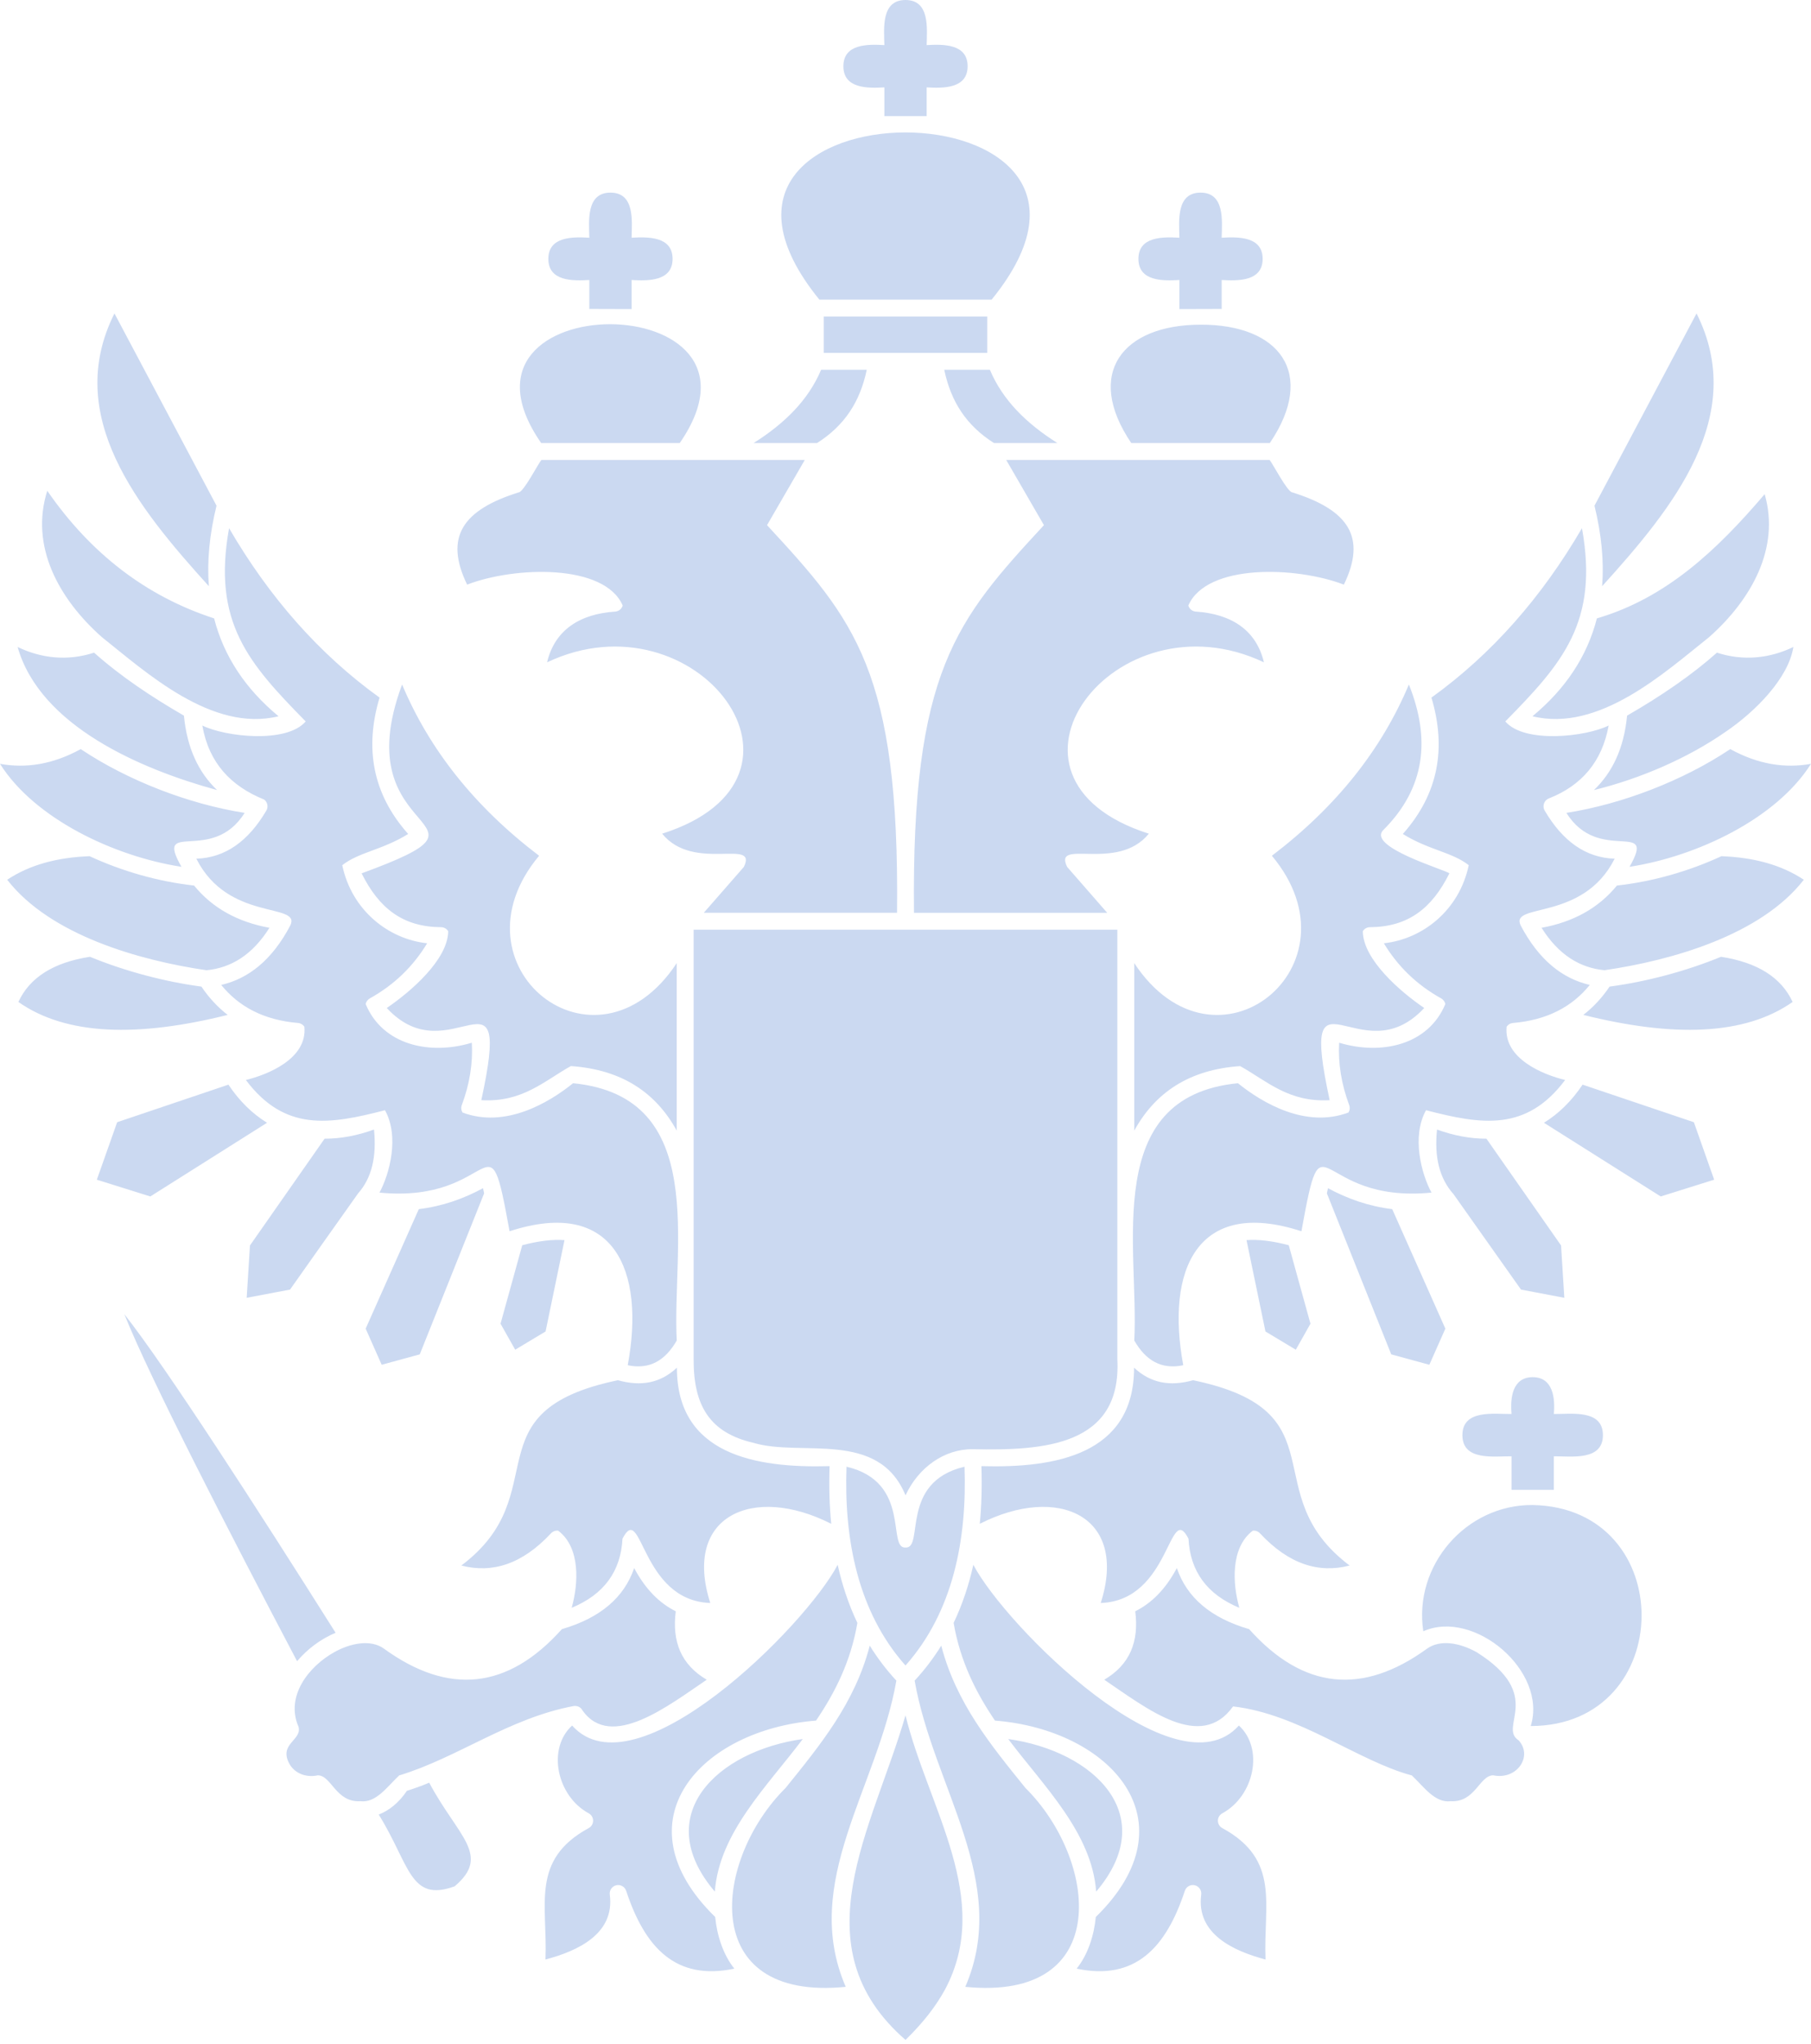 <?xml version="1.0" encoding="UTF-8"?> <svg xmlns="http://www.w3.org/2000/svg" width="70" height="79" viewBox="0 0 70 79" fill="none"><path fill-rule="evenodd" clip-rule="evenodd" d="M36.524 76.89C38.401 73.379 35.876 69.872 35 66.286C33.741 70.646 30.838 75.205 35 78.83C35.68 78.171 36.173 77.53 36.524 76.89ZM33.618 63.594C33.043 65.808 31.71 67.427 30.365 69.094C27.598 71.833 26.921 77.356 32.69 76.779C30.94 72.741 33.922 69.087 34.647 64.946C34.261 64.53 33.917 64.077 33.618 63.594H33.618ZM36.382 63.594C36.084 64.077 35.739 64.53 35.353 64.946C36.078 69.084 39.061 72.743 37.311 76.779C43.08 77.355 42.402 71.834 39.636 69.094C38.29 67.427 36.958 65.809 36.382 63.594ZM32.378 60.47C31.125 62.854 24.548 69.413 22.114 66.681C21.138 67.57 21.518 69.4 22.753 70.072C22.805 70.1 22.848 70.141 22.879 70.191C22.909 70.242 22.925 70.299 22.925 70.358C22.925 70.417 22.909 70.475 22.879 70.525C22.849 70.576 22.806 70.618 22.754 70.645C20.492 71.875 21.173 73.619 21.084 75.723C22.339 75.391 23.768 74.728 23.57 73.22C23.545 73.052 23.654 72.893 23.819 72.854C23.984 72.815 24.152 72.909 24.204 73.071C24.924 75.257 26.117 76.555 28.385 76.076C27.952 75.538 27.713 74.795 27.644 74.08C23.848 70.371 27.084 66.843 31.542 66.49C32.269 65.421 32.884 64.212 33.14 62.716C32.81 62.023 32.557 61.274 32.378 60.47ZM37.622 60.47C37.444 61.274 37.19 62.023 36.86 62.716C37.117 64.212 37.732 65.42 38.458 66.49C42.917 66.843 46.152 70.371 42.356 74.08C42.287 74.795 42.049 75.538 41.615 76.076C43.883 76.555 45.076 75.257 45.796 73.071C45.849 72.909 46.016 72.815 46.181 72.854C46.347 72.893 46.455 73.052 46.43 73.22C46.233 74.728 47.661 75.39 48.916 75.723C48.827 73.619 49.508 71.874 47.246 70.645C47.194 70.618 47.151 70.576 47.121 70.525C47.091 70.475 47.075 70.417 47.075 70.358C47.075 70.299 47.091 70.242 47.122 70.191C47.152 70.141 47.196 70.1 47.248 70.072C48.483 69.4 48.862 67.57 47.886 66.681C45.453 69.409 38.886 62.867 37.622 60.47ZM31.029 67.203C27.714 67.668 25.118 70.148 27.63 73.099C27.8 70.819 29.653 69.032 31.029 67.203ZM38.971 67.203C40.347 69.032 42.2 70.818 42.37 73.099C44.882 70.148 42.286 67.668 38.971 67.203ZM16.59 68.89C16.308 69.009 16.02 69.113 15.728 69.204C15.422 69.66 15.042 69.964 14.639 70.122C15.846 72.064 15.837 73.527 17.572 72.895C19 71.691 17.691 70.961 16.59 68.89ZM26.12 62.266C25.487 61.953 24.945 61.41 24.512 60.596C24.129 61.724 23.213 62.521 21.719 62.956C19.617 65.307 17.325 65.507 14.851 63.718C14.318 63.322 13.503 63.52 12.933 63.84C11.937 64.387 11.021 65.552 11.54 66.732C11.677 67.253 10.768 67.379 11.182 68.153C11.363 68.489 11.776 68.712 12.283 68.606C12.811 68.604 12.977 69.66 13.926 69.606C14.535 69.68 14.956 69.057 15.428 68.61C17.694 67.924 19.653 66.404 22.162 65.93C22.233 65.916 22.305 65.925 22.37 65.956C22.434 65.987 22.487 66.039 22.519 66.103C23.621 67.65 25.839 65.91 27.317 64.911C26.331 64.33 25.97 63.448 26.12 62.266ZM48.282 62.956C46.787 62.521 45.871 61.724 45.488 60.596C45.055 61.41 44.513 61.953 43.88 62.266C44.031 63.448 43.669 64.33 42.683 64.911C44.335 66.025 46.408 67.697 47.661 65.943C50.216 66.234 52.493 68.057 54.572 68.61C55.042 69.055 55.466 69.682 56.074 69.606C57.025 69.659 57.182 68.609 57.717 68.605C58.636 68.797 59.259 67.867 58.7 67.254C57.889 66.735 59.741 65.518 57.067 63.841C56.405 63.478 55.659 63.347 55.149 63.718C52.675 65.507 50.383 65.307 48.282 62.956V62.956ZM59.167 66.701C64.831 66.694 64.903 58.264 59.242 58.16C56.667 58.138 54.63 60.496 55.014 63.039C56.975 62.164 59.828 64.579 59.167 66.701ZM32.72 56.679C32.62 59.475 33.152 62.282 35 64.362C36.848 62.281 37.38 59.476 37.281 56.679C34.754 57.276 35.737 59.842 35.002 59.803C34.271 59.852 35.248 57.273 32.72 56.679ZM12.972 63.097C9.959 58.321 6.418 52.831 4.806 50.785C5.785 53.235 8.83 59.159 11.483 64.195C11.885 63.721 12.401 63.336 12.972 63.097ZM26.164 52.854C25.529 53.445 24.789 53.59 23.884 53.337C18.096 54.543 21.544 57.705 17.832 60.498C19.024 60.808 20.181 60.452 21.297 59.254C21.332 59.216 21.376 59.187 21.424 59.169C21.472 59.151 21.524 59.145 21.575 59.151C22.452 59.814 22.354 61.223 22.096 62.132C23.348 61.614 23.996 60.72 24.061 59.46C24.826 57.984 24.739 61.849 27.454 61.946C26.375 58.572 29.111 57.352 32.129 58.886C32.06 58.18 32.039 57.436 32.066 56.658C29.187 56.739 26.165 56.203 26.164 52.854ZM43.835 52.854C43.834 56.204 40.813 56.738 37.934 56.658C37.96 57.436 37.94 58.18 37.871 58.886C40.888 57.352 43.626 58.572 42.546 61.946C45.26 61.85 45.174 57.984 45.938 59.46C46.004 60.72 46.651 61.614 47.904 62.132C47.645 61.225 47.549 59.812 48.424 59.151C48.528 59.139 48.631 59.177 48.702 59.254C49.819 60.452 50.976 60.808 52.167 60.498C48.458 57.708 51.901 54.541 46.116 53.337C45.211 53.59 44.471 53.445 43.835 52.854ZM43.188 52.527V35.928H26.811V52.527C26.803 54.314 27.429 55.369 29.132 55.759C30.961 56.308 33.952 55.233 35.001 57.786C35.5 56.706 36.505 55.992 37.598 56.003C40.357 56.063 43.362 55.87 43.188 52.527ZM58.425 57.573V56.277C57.758 56.269 56.526 56.468 56.526 55.46C56.526 54.452 57.759 54.65 58.425 54.642C58.369 54.032 58.452 53.22 59.242 53.219C60.032 53.22 60.115 54.032 60.059 54.642C60.726 54.65 61.957 54.451 61.957 55.46C61.958 56.467 60.725 56.27 60.059 56.277V57.573H58.425ZM14.671 26.958C12.333 25.275 10.406 23.076 8.854 20.412C8.197 24.054 9.613 25.636 11.816 27.88C11.072 28.744 8.704 28.473 7.821 28.037C8.074 29.487 8.927 30.38 10.209 30.898H10.21C10.342 30.994 10.379 31.192 10.292 31.329C9.602 32.5 8.712 33.149 7.589 33.183C8.818 35.625 11.628 34.872 11.227 35.752C10.518 37.103 9.606 37.816 8.551 38.062C9.226 38.894 10.184 39.419 11.521 39.532C11.62 39.54 11.71 39.594 11.765 39.676C11.885 40.906 10.367 41.525 9.503 41.735C11.008 43.739 12.73 43.461 14.88 42.903C15.446 43.922 15.058 45.366 14.668 46.087C19.254 46.532 18.822 42.749 19.696 47.581C23.736 46.263 24.945 49.089 24.264 52.758C25.115 52.936 25.717 52.57 26.158 51.803C25.967 48.222 27.444 42.38 22.151 41.86C21.198 42.63 19.521 43.609 17.879 42.993C17.852 42.95 17.836 42.902 17.831 42.852C17.826 42.802 17.832 42.752 17.85 42.705C18.15 41.902 18.282 41.1 18.238 40.295C16.584 40.794 14.782 40.368 14.134 38.8C14.154 38.708 14.213 38.628 14.295 38.582C15.253 38.048 15.981 37.33 16.51 36.452C15.011 36.292 13.593 35.175 13.229 33.435C13.873 32.927 14.771 32.852 15.777 32.228C14.387 30.667 14.093 28.895 14.671 26.958ZM59.874 30.852C61.131 30.355 61.924 29.44 62.179 28.037C61.304 28.473 58.923 28.744 58.184 27.88C60.386 25.641 61.805 24.045 61.147 20.412C59.594 23.076 57.667 25.274 55.329 26.958C55.907 28.895 55.612 30.667 54.223 32.228C55.229 32.852 56.126 32.927 56.771 33.434C56.406 35.176 54.991 36.29 53.49 36.452C54.019 37.33 54.747 38.048 55.705 38.582C55.788 38.628 55.846 38.708 55.866 38.8C55.217 40.369 53.417 40.793 51.762 40.295C51.718 41.1 51.85 41.902 52.15 42.705C52.168 42.752 52.174 42.802 52.169 42.852C52.164 42.902 52.148 42.95 52.121 42.992C50.476 43.609 48.805 42.631 47.849 41.86C42.555 42.378 44.034 48.233 43.843 51.803C44.283 52.57 44.886 52.936 45.736 52.758C45.055 49.086 46.266 46.264 50.304 47.581C51.176 42.749 50.755 46.534 55.331 46.087C54.941 45.369 54.554 43.92 55.12 42.903C57.268 43.462 58.996 43.737 60.497 41.735C59.634 41.527 58.114 40.905 58.235 39.676C58.263 39.635 58.299 39.601 58.341 39.576C58.383 39.551 58.431 39.536 58.48 39.532C59.816 39.419 60.774 38.895 61.449 38.062C60.394 37.816 59.482 37.103 58.773 35.753C58.368 34.875 61.185 35.622 62.411 33.183C61.288 33.149 60.398 32.5 59.709 31.329C59.621 31.192 59.659 30.994 59.79 30.898H59.791C59.816 30.878 59.844 30.863 59.874 30.852ZM51.287 46.115L53.775 52.338L55.248 52.74L55.867 51.344L53.813 46.726C52.901 46.615 52.085 46.324 51.33 45.917L51.287 46.115ZM18.713 46.115L18.67 45.917C17.916 46.324 17.099 46.615 16.188 46.726L14.134 51.344L14.753 52.74L16.225 52.338L18.713 46.115ZM49.814 48.12C49.184 47.955 48.641 47.888 48.181 47.924L48.913 51.453L50.086 52.158L50.653 51.154L49.814 48.12ZM21.819 47.924C21.359 47.888 20.816 47.955 20.186 48.12L19.347 51.154L19.914 52.158L21.088 51.453L21.819 47.924ZM57.455 44.004C56.83 44.006 56.186 43.882 55.545 43.65C55.436 44.71 55.633 45.534 56.184 46.149L58.791 49.835L60.465 50.152L60.339 48.129L57.455 44.004ZM13.843 46.115C14.375 45.516 14.561 44.688 14.456 43.65C13.815 43.882 13.171 44.006 12.546 44.004L9.662 48.129L9.535 50.152L11.21 49.835C11.247 49.784 13.804 46.161 13.843 46.115ZM61.171 41.915C60.738 42.562 60.232 43.048 59.678 43.388L64.191 46.236L66.257 45.588L65.473 43.367L61.171 41.915ZM8.83 41.915L4.528 43.367L3.743 45.588L5.81 46.236L10.322 43.388C9.768 43.048 9.262 42.562 8.829 41.915L8.83 41.915ZM26.157 37.219C23.022 41.969 17.272 37.327 20.838 33.07C18.339 31.171 16.593 28.956 15.542 26.452C13.234 32.639 20.035 31.528 13.977 33.75C14.656 35.11 15.576 35.821 17.047 35.83C17.16 35.83 17.265 35.888 17.324 35.985C17.313 37.087 15.868 38.327 14.95 38.953C17.404 41.607 19.831 36.866 18.604 42.515C20.191 42.607 21.03 41.774 22.065 41.197C24.057 41.335 25.357 42.237 26.157 43.691L26.157 37.219ZM53.468 32.076C55.099 30.448 55.299 28.55 54.457 26.452C53.407 28.956 51.66 31.171 49.162 33.07C52.729 37.33 46.976 41.968 43.842 37.219V43.691C44.643 42.237 45.943 41.335 47.935 41.198C48.969 41.774 49.81 42.607 51.395 42.515C50.172 36.862 52.584 41.61 55.05 38.953C54.135 38.33 52.685 37.084 52.676 35.985C52.735 35.888 52.84 35.83 52.953 35.83C54.424 35.821 55.344 35.11 56.023 33.75C55.877 33.615 52.822 32.731 53.468 32.076V32.076ZM3.477 36.974C2.065 37.193 1.149 37.773 0.71 38.72C2.576 40.026 5.339 40.083 8.8 39.22C8.406 38.916 8.071 38.549 7.785 38.126C6.384 37.94 4.851 37.539 3.477 36.974ZM66.522 36.974C65.149 37.539 63.616 37.94 62.215 38.126C61.929 38.55 61.593 38.916 61.2 39.22C64.661 40.083 67.424 40.026 69.29 38.72C68.851 37.773 67.935 37.193 66.522 36.974ZM3.464 33.087C2.216 33.132 1.145 33.42 0.278 33.997C1.942 36.136 5.374 37.113 7.982 37.494C8.937 37.402 9.758 36.897 10.415 35.854C9.172 35.627 8.203 35.081 7.502 34.221C6.118 34.069 4.723 33.669 3.464 33.087ZM66.537 33.087C65.278 33.669 63.882 34.069 62.498 34.221C61.797 35.081 60.828 35.627 59.585 35.854C60.242 36.897 61.063 37.402 62.018 37.493C64.624 37.114 68.06 36.136 69.722 33.997C68.856 33.42 67.784 33.132 66.537 33.087ZM49.074 17.775H38.893L40.351 20.294C36.966 23.956 35.228 25.936 35.328 35.274H42.796L41.248 33.502C40.695 32.365 43.18 33.724 44.406 32.217C37.635 30.066 43.094 22.863 48.854 25.595C48.556 24.339 47.58 23.724 46.225 23.635C46.158 23.631 46.094 23.606 46.041 23.564C45.989 23.522 45.95 23.464 45.932 23.4C46.638 21.775 50.092 21.883 51.944 22.592C52.843 20.742 52.104 19.701 49.95 19.027C49.763 19.02 49.184 17.898 49.074 17.775H49.074ZM31.107 17.775H20.926C20.808 17.907 20.24 19.014 20.05 19.027C17.897 19.7 17.157 20.743 18.056 22.592C19.899 21.883 23.367 21.776 24.069 23.4C24.05 23.464 24.012 23.522 23.959 23.564C23.906 23.606 23.842 23.631 23.774 23.635C22.42 23.724 21.444 24.339 21.146 25.595C26.905 22.864 32.365 30.066 25.594 32.217C26.818 33.723 29.304 32.365 28.752 33.502L27.204 35.273H34.673C34.771 25.929 33.035 23.959 29.648 20.294C29.649 20.294 31.107 17.775 31.107 17.775H31.107ZM66.88 28.948C65.072 30.157 62.719 31.071 60.545 31.413C61.805 33.425 64.055 31.624 62.986 33.497C65.584 33.098 68.664 31.639 70 29.517C68.991 29.7 67.953 29.538 66.88 28.948ZM3.121 28.948C2.047 29.538 1.009 29.7 0 29.517C1.338 31.64 4.415 33.097 7.014 33.497C5.944 31.626 8.2 33.422 9.455 31.413C7.281 31.071 4.928 30.157 3.12 28.948H3.121ZM66.689 28.287C67.877 27.482 69.13 26.195 69.319 25.002C68.398 25.446 67.381 25.552 66.364 25.221C65.411 26.071 64.235 26.88 62.891 27.655C62.773 28.894 62.334 29.842 61.609 30.532C63.415 30.089 65.246 29.291 66.689 28.287ZM3.636 25.221C2.619 25.553 1.602 25.446 0.681 25.002C1.545 28.051 5.43 29.723 8.391 30.532C7.666 29.842 7.227 28.894 7.109 27.655C5.884 26.947 4.695 26.162 3.636 25.221ZM68.209 19.096C68.81 21.169 67.703 23.165 66.067 24.617C64.357 25.976 61.809 28.313 59.234 27.679C60.507 26.625 61.347 25.368 61.724 23.897C64.404 23.112 66.364 21.262 68.209 19.096ZM8.276 23.897C5.646 23.042 3.502 21.389 1.827 18.966C1.152 21.094 2.259 23.131 3.933 24.617C5.643 25.976 8.191 28.313 10.766 27.679C9.493 26.625 8.653 25.368 8.276 23.897ZM61.631 19.542C61.905 20.66 62.001 21.696 61.927 22.653C64.663 19.633 67.568 16.074 65.576 12.112L61.631 19.542ZM8.369 19.542L4.424 12.112C2.433 16.076 5.336 19.631 8.073 22.653C7.999 21.695 8.095 20.66 8.369 19.542ZM46.405 12.547C49.446 12.534 50.91 14.42 49.082 17.121H43.726C41.907 14.43 43.39 12.549 46.405 12.547H46.405ZM33.502 14.29H31.738C31.243 15.467 30.314 16.376 29.128 17.121H31.581C32.636 16.451 33.243 15.534 33.502 14.29H33.502ZM38.262 14.29H36.498C36.757 15.534 37.364 16.451 38.42 17.121H40.872C39.686 16.376 38.757 15.467 38.262 14.29ZM20.918 17.121C16.665 10.989 30.496 11.007 26.274 17.121H20.918ZM38.158 12.232H31.842V13.636H38.158V12.232ZM22.779 11.939V10.821C22.145 10.857 21.197 10.877 21.195 10.004C21.197 9.131 22.146 9.151 22.779 9.187C22.765 8.535 22.651 7.445 23.596 7.444C24.541 7.445 24.427 8.536 24.413 9.187C25.047 9.151 25.995 9.131 25.997 10.004C25.996 10.876 25.046 10.857 24.413 10.821V11.944L22.779 11.939ZM45.587 11.944V10.821C44.953 10.857 44.005 10.877 44.003 10.004C44.005 9.131 44.954 9.151 45.587 9.187C45.573 8.535 45.459 7.445 46.404 7.444C47.349 7.445 47.235 8.536 47.221 9.187C47.855 9.151 48.803 9.131 48.805 10.004C48.804 10.876 47.854 10.857 47.221 10.821V11.939L45.587 11.944ZM38.33 11.578H31.67C24.665 2.963 45.336 2.966 38.33 11.578ZM34.183 4.487V3.377C33.549 3.413 32.601 3.433 32.599 2.56C32.601 1.687 33.55 1.707 34.183 1.743C34.169 1.091 34.054 0.001 35 0C35.945 0.001 35.831 1.092 35.818 1.743C36.451 1.707 37.4 1.687 37.401 2.56C37.4 3.433 36.45 3.413 35.818 3.377V4.487H34.183Z" fill="#CBD9F1"></path></svg> 